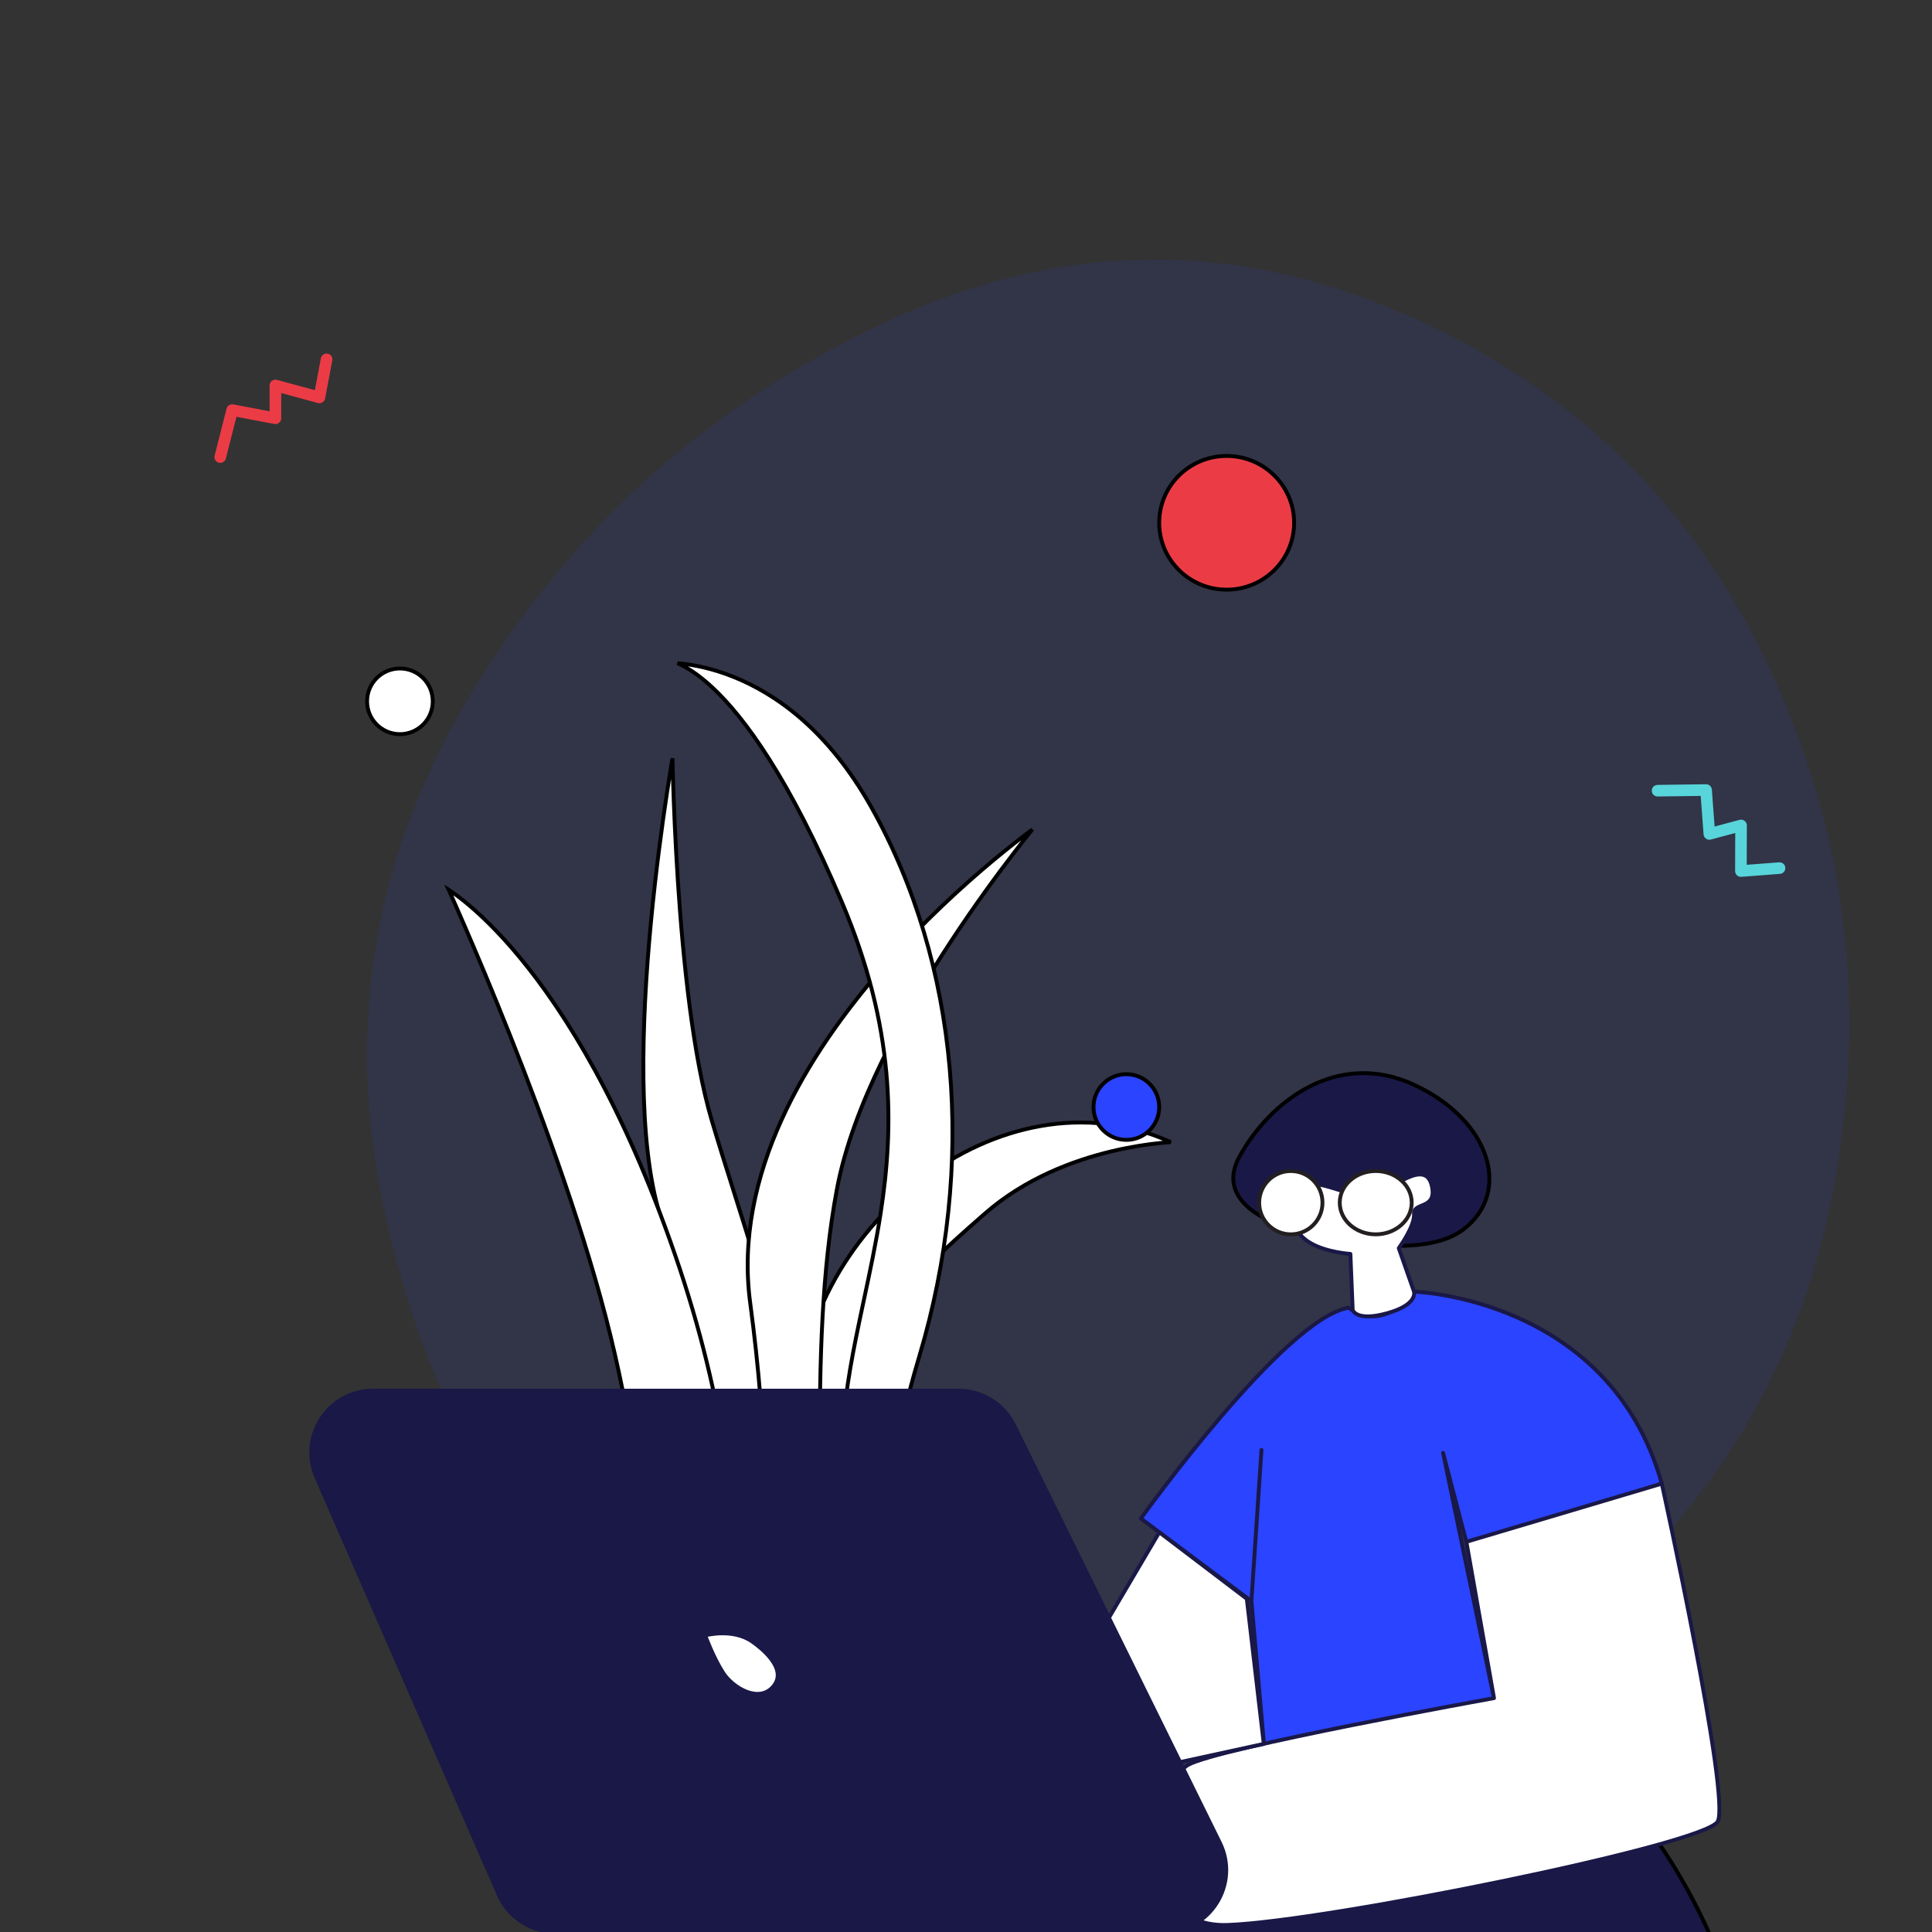 <svg width="500" height="500" viewBox="0 0 500 500" fill="none" xmlns="http://www.w3.org/2000/svg">
<rect x="0" y="0" width="500" height="500" fill="#333333" stroke="none"/>
<g clip-path="url(#clip0)">
<path opacity="0.1" d="M409.052 418.581C372.546 448.89 330.169 467.42 281.921 474.171C233.672 480.922 193.348 466.729 160.947 431.593C128.546 396.457 107.771 355.623 98.621 309.092C89.472 262.561 97.632 218.683 123.101 177.457C148.57 136.231 183.375 105.114 227.516 84.107C271.657 63.099 315.7 61.611 359.645 79.641C403.589 97.672 435.809 127.635 456.304 169.53C476.8 211.426 483.175 255.831 475.43 302.746C467.684 349.66 445.559 388.272 409.052 418.581Z" fill="#2B44FF"/>
<path d="M206.532 450.5C206.54 450.248 206.55 449.905 206.562 449.474C206.59 448.459 206.629 446.953 206.672 444.991C206.758 441.069 206.862 435.323 206.931 428.032C207.07 413.45 207.07 392.683 206.516 367.944C205.967 343.396 219.298 319.901 238.417 305.35C257.024 291.188 281.037 285.55 302.987 295.581C302.213 295.631 301.233 295.709 300.077 295.828C297.008 296.145 292.701 296.758 287.745 297.939C277.838 300.301 265.305 304.944 254.881 314.077C244.551 323.127 236.388 330.364 230.609 339.246C224.817 348.149 221.437 358.673 220.582 374.283C219.732 389.812 217.775 408.972 216.031 424.256C215.159 431.897 214.34 438.567 213.739 443.326C213.438 445.706 213.193 447.608 213.022 448.915C212.936 449.569 212.87 450.073 212.824 450.415L212.813 450.5H206.532Z" fill="white" stroke="black"/>
<path d="M207.099 402.197L207.099 402.199C205.547 421.192 202.725 433.342 200.3 440.732C199.088 444.427 197.975 446.93 197.17 448.504C196.768 449.291 196.442 449.845 196.22 450.2C196.143 450.323 196.078 450.422 196.027 450.498L186.317 450.418C186.311 450.25 186.302 450.038 186.292 449.785C186.263 449.057 186.218 447.986 186.157 446.609C186.034 443.854 185.846 439.877 185.584 434.986C185.059 425.202 184.236 411.76 183.042 397.121C180.657 367.865 176.791 333.767 170.856 314.596C167.92 305.11 166.696 292.655 166.522 279.279C166.348 265.91 167.224 251.656 168.469 238.587C169.715 225.519 171.33 213.644 172.634 205.035C173.167 201.513 173.649 198.538 174.031 196.252C174.067 197.82 174.116 199.702 174.182 201.848C174.389 208.555 174.764 217.837 175.439 228.139C176.788 248.727 179.338 273.436 184.148 289.777C185.86 295.594 187.791 301.699 189.791 308.023C193.403 319.441 197.24 331.572 200.421 344.005C205.359 363.307 208.69 383.255 207.099 402.197Z" fill="white" stroke="black"/>
<path d="M174.679 324.673L174.679 324.673C188.096 363.468 190.947 395.031 190.447 416.884C190.197 427.811 189.109 436.312 188.085 442.076C187.573 444.958 187.078 447.156 186.71 448.631C186.527 449.369 186.375 449.926 186.27 450.297C186.249 450.372 186.23 450.44 186.212 450.5H170.699C170.699 450.461 170.698 450.419 170.698 450.375C170.694 449.965 170.686 449.358 170.671 448.567C170.642 446.985 170.586 444.669 170.48 441.731C170.268 435.854 169.854 427.487 169.048 417.518C167.437 397.585 164.255 371.24 157.976 345.615C151.696 319.949 141.064 290.741 132.006 267.958C127.477 256.565 123.339 246.775 120.334 239.832C118.832 236.361 117.612 233.601 116.768 231.71C116.521 231.157 116.307 230.678 116.127 230.278C116.153 230.295 116.18 230.312 116.207 230.33C117.155 230.958 118.547 231.944 120.304 233.372C123.818 236.227 128.793 240.849 134.612 247.9C146.248 262.002 161.258 285.825 174.679 324.673Z" fill="white" stroke="black"/>
<path d="M194.155 337.226L194.155 337.226C189.707 304.154 208.664 272.977 228.847 250.004C238.927 238.529 249.289 229.128 257.132 222.596C261.053 219.331 264.343 216.783 266.652 215.052C266.827 214.921 266.996 214.795 267.16 214.673C265.959 216.164 264.364 218.174 262.48 220.624C258.15 226.256 252.291 234.213 246.179 243.51C233.964 262.088 220.695 286.079 216.624 307.593C212.563 329.055 212.159 353.063 212.116 374.997C212.112 377.416 212.111 379.809 212.111 382.171C212.108 401.257 212.106 418.267 209.801 430.051L209.801 430.052C208.222 438.253 207.368 443.474 206.908 446.648C206.678 448.235 206.546 449.311 206.472 449.993C206.45 450.196 206.433 450.364 206.42 450.5H195.1C195.157 450.138 195.238 449.609 195.338 448.92C195.542 447.499 195.824 445.397 196.135 442.667C196.756 437.206 197.49 429.232 197.944 419.174C198.851 399.058 198.637 370.601 194.155 337.226Z" fill="white" stroke="black"/>
<path d="M214.04 450.414C214.067 450.224 214.1 449.993 214.138 449.723C214.262 448.832 214.439 447.513 214.649 445.794C215.069 442.357 215.622 437.322 216.156 430.929C217.225 418.141 218.218 399.916 217.916 378.158C217.766 367.341 219.386 356.951 221.487 346.424C222.152 343.088 222.867 339.735 223.589 336.35C225.141 329.07 226.724 321.643 227.918 313.922C231.423 291.257 231.595 265.954 217.963 233.669L217.963 233.669C204.318 201.413 192.658 185.636 184.368 177.919C180.651 174.459 177.606 172.615 175.359 171.635C175.672 171.662 176 171.693 176.342 171.731C179.684 172.094 184.381 172.997 189.784 175.155C200.582 179.467 214.233 188.805 225.521 208.945C248.137 249.296 252.793 301.277 237.902 351.061C230.426 376.054 226.928 401.017 225.297 419.728C224.482 429.084 224.134 436.88 223.989 442.338C223.917 445.067 223.896 447.212 223.893 448.675C223.891 449.407 223.894 449.968 223.897 450.347C223.897 450.37 223.898 450.393 223.898 450.414H214.04Z" fill="white" stroke="black"/>
<path d="M317.457 152.603C327.099 152.603 334.914 144.857 334.914 135.302C334.914 125.746 327.099 118 317.457 118C307.816 118 300 125.746 300 135.302C300 144.857 307.816 152.603 317.457 152.603Z" fill="#EB3C46" stroke="black" stroke-miterlimit="10" stroke-linecap="round" stroke-linejoin="round"/>
<path d="M103.5 190C108.194 190 112 186.194 112 181.5C112 176.806 108.194 173 103.5 173C98.806 173 95 176.806 95 181.5C95 186.194 98.806 190 103.5 190Z" fill="white" stroke="black" stroke-miterlimit="10" stroke-linecap="round" stroke-linejoin="round"/>
<path d="M291.5 295C296.194 295 300 291.194 300 286.5C300 281.806 296.194 278 291.5 278C286.806 278 283 281.806 283 286.5C283 291.194 286.806 295 291.5 295Z" fill="#2B44FF" stroke="black" stroke-miterlimit="10" stroke-linecap="round" stroke-linejoin="round"/>
<path d="M57 118.295L60.088 106.13L71.281 108.254V99.758L82.668 102.848L84.521 93" stroke="#EB3C46" stroke-width="3" stroke-miterlimit="10" stroke-linecap="round" stroke-linejoin="round"/>
<path d="M428.982 204.629L441.532 204.464L442.377 215.826L450.584 213.627L450.547 225.425L460.539 224.666" stroke="#57D5DB" stroke-width="3" stroke-miterlimit="10" stroke-linecap="round" stroke-linejoin="round"/>
<g clip-path="url(#clip1)">
<path d="M320.675 299.523C314.632 310.779 328.23 316.72 335.784 318.283C345.857 321.41 368.52 325.787 378.593 318.283C391.183 308.904 386.147 290.143 366.002 280.762C345.857 271.382 328.23 285.452 320.675 299.523Z" fill="#191847" stroke="black"/>
<path d="M429.553 477.392C429.553 477.392 456.142 514.643 450.109 544.668C444.076 574.692 409.517 594.659 356.115 592.797C360.658 637.945 352.465 800.361 352.465 800.361L223.018 799.094L147.867 798.051V579.684L252.736 498.774C252.736 498.774 302.712 478.733 429.553 477.392Z" fill="#191847" stroke="black" stroke-miterlimit="10" stroke-linecap="round" stroke-linejoin="round"/>
<path d="M327.139 451.614L323.862 414.363L326.468 375.249L323.862 414.363L295.261 392.981C295.261 392.981 332.501 341.052 349.036 338.445C358.421 345.225 365.943 334.273 365.943 334.273C365.943 334.273 416.515 335.837 430.071 383.966C400.726 393.353 379.499 399.09 379.499 399.09L373.466 375.994L386.649 439.545L327.139 451.614Z" fill="#2B44FF" stroke="#191847" stroke-miterlimit="10" stroke-linecap="round" stroke-linejoin="round"/>
<path d="M430.071 383.966C430.071 383.966 448.021 465.472 444.52 471.432C441.02 477.467 343.227 497.284 317.68 498.178C292.133 499.072 299.655 461.151 307.476 456.755C315.222 452.359 386.649 439.47 386.649 439.47L379.499 399.015L430.071 383.966Z" fill="white" stroke="#191847" stroke-miterlimit="10" stroke-linecap="round" stroke-linejoin="round"/>
<path d="M322.67 413.767L300.028 396.557L282.45 426.358L300.028 457.202L327.064 451.316L322.67 413.767Z" fill="white" stroke="#191847" stroke-miterlimit="10" stroke-linecap="round" stroke-linejoin="round"/>
<path d="M365.943 334.273L361.996 323.023C361.996 323.023 366.167 317.36 365.943 314.157C365.72 310.953 372.125 313.188 370.486 306.632C368.773 300.076 360.506 307.377 356.41 309.091C352.313 310.804 344.642 306.781 340.62 306.483C337.864 306.26 335.108 308.942 334.363 310.655C332.799 314.157 334.959 319.298 339.13 321.682C343.301 324.14 349.483 324.513 349.483 324.513L350.079 339.041C350.079 339.041 350.973 342.095 359.016 339.86C367.06 337.625 365.943 334.273 365.943 334.273Z" fill="white" stroke="#191847" stroke-miterlimit="10" stroke-linecap="round" stroke-linejoin="round"/>
<path d="M356.037 319.446C350.895 319.446 346.727 315.777 346.727 311.251C346.727 306.725 350.895 303.056 356.037 303.056C361.179 303.056 365.347 306.725 365.347 311.251C365.347 315.777 361.179 319.446 356.037 319.446Z" fill="white" stroke="#231F20" stroke-miterlimit="10" stroke-linecap="round" stroke-linejoin="round"/>
<path d="M334.065 319.446C329.541 319.446 325.873 315.777 325.873 311.251C325.873 306.725 329.541 303.056 334.065 303.056C338.59 303.056 342.258 306.725 342.258 311.251C342.258 315.777 338.59 319.446 334.065 319.446Z" fill="white" stroke="#231F20" stroke-miterlimit="10" stroke-linecap="round" stroke-linejoin="round"/>
<path d="M301.339 499.966C313.193 499.966 320.931 487.525 315.69 476.892L262.421 368.827C259.727 363.362 254.163 359.902 248.069 359.902H96.561C85.028 359.902 77.283 371.734 81.897 382.303L129.075 490.368C131.621 496.198 137.378 499.966 143.739 499.966H301.339Z" fill="#191847" stroke="#191847" stroke-miterlimit="10" stroke-linecap="round" stroke-linejoin="round"/>
<path d="M182.497 423.229C182.497 423.229 189.648 421.292 194.712 424.868C196.947 426.432 203.873 431.797 200.224 436.341C196.574 440.886 189.797 436.937 187.19 432.989C184.583 428.966 182.497 423.229 182.497 423.229Z" fill="white" stroke="#191847" stroke-miterlimit="10" stroke-linecap="round" stroke-linejoin="round"/>
</g>
</g>
<defs>
<clipPath id="clip0">
<rect width="500" height="500" fill="white"/>
</clipPath>
<clipPath id="clip1">
<rect width="380" height="528" fill="white" transform="matrix(-1 0 0 1 451 274)"/>
</clipPath>
</defs>
</svg>
